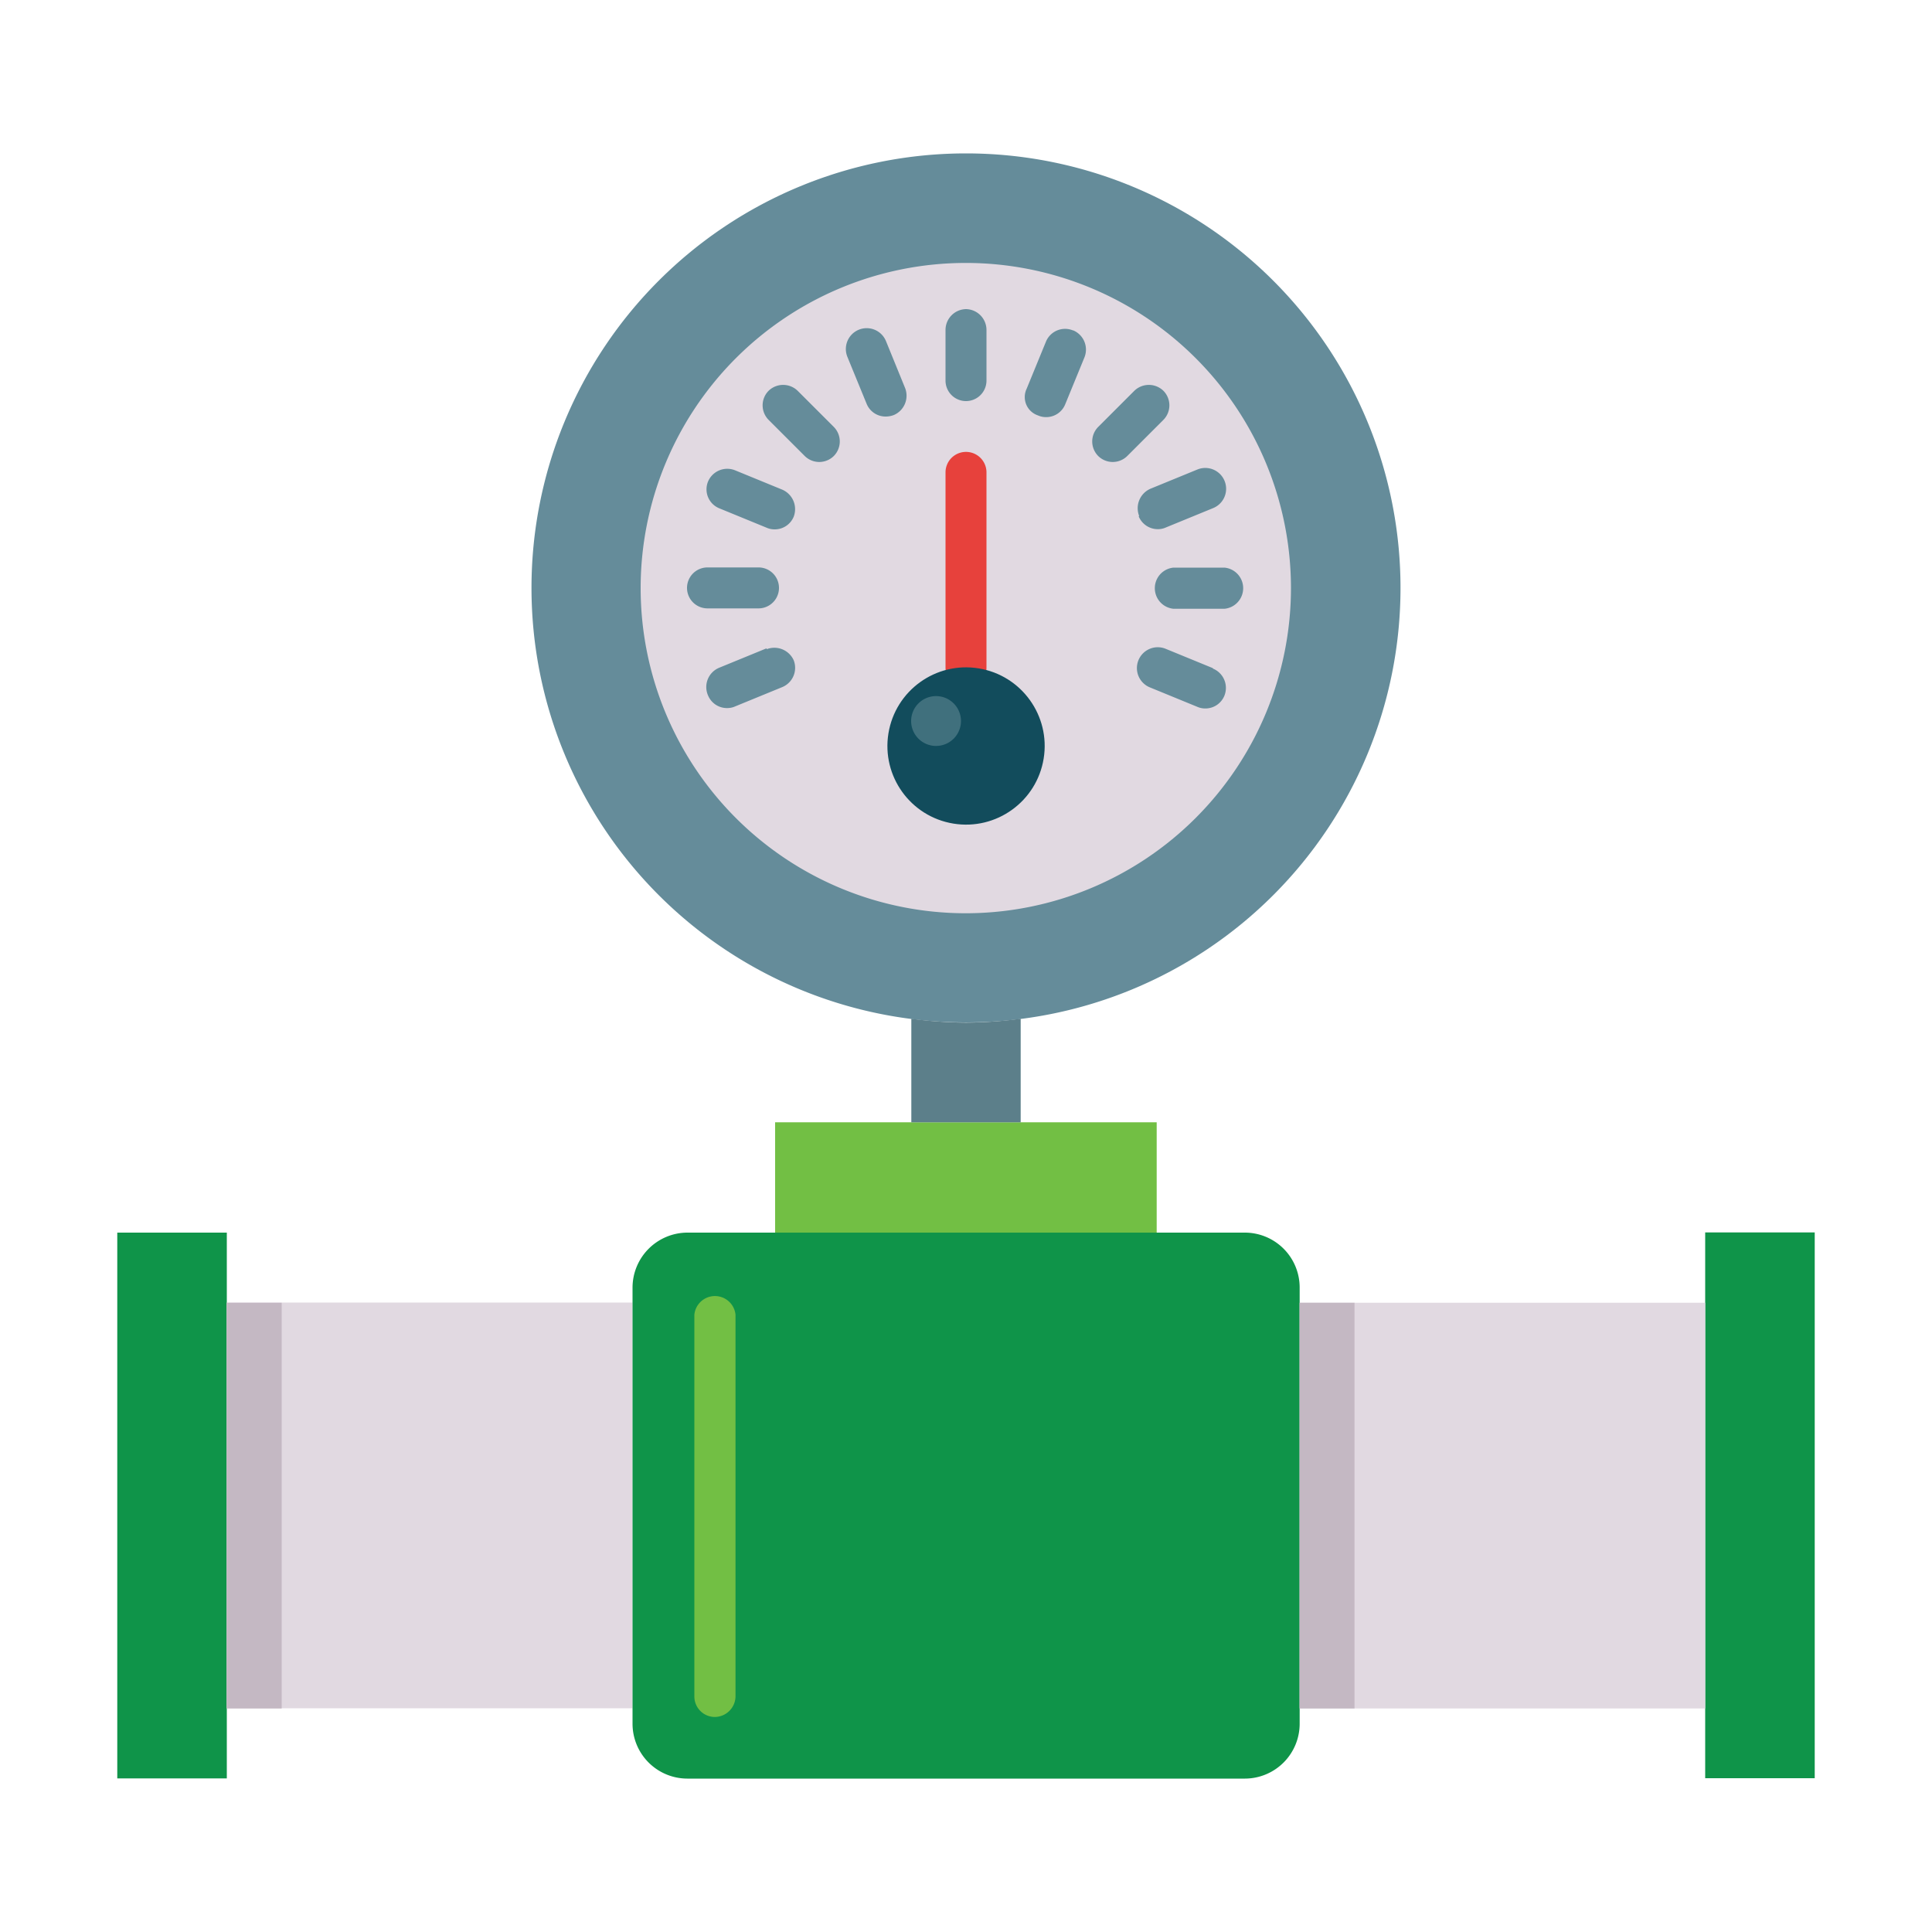 <svg xmlns="http://www.w3.org/2000/svg" id="Layer_1" data-name="Layer 1" viewBox="0 0 100 100"><defs><style>.cls-1{fill:#0f9449;}.cls-2{fill:#e1d9e1;}.cls-3{fill:#72bf44;}.cls-4{fill:#658c9a;}.cls-5{fill:#5c7f8a;}.cls-6{fill:#e7413c;}.cls-7{fill:#124c5c;}.cls-8{fill:#40707d;}.cls-9{fill:#c4b8c3;}</style></defs><rect class="cls-1" x="6.07" y="63.8" width="5.67" height="28.25"></rect><rect class="cls-2" x="11.74" y="67.42" width="21" height="21"></rect><rect class="cls-1" x="88.26" y="63.79" width="5.67" height="28.25"></rect><rect class="cls-3" x="40.12" y="58.09" width="19.75" height="6.35"></rect><rect class="cls-2" x="67.26" y="67.43" width="21" height="21"></rect><path class="cls-4" d="M50,7.94A22.49,22.49,0,1,1,27.51,30.43,22.49,22.49,0,0,1,50,7.94"></path><path class="cls-2" d="M50,47.27A16.83,16.83,0,1,1,66.82,30.43,16.84,16.84,0,0,1,50,47.27"></path><path class="cls-5" d="M50,52.93a22,22,0,0,1-2.83-.2v5.36h5.66V52.73a22,22,0,0,1-2.83.2"></path><path class="cls-4" d="M50,16a1.08,1.08,0,0,0-1.06,1.07v2.63a1.06,1.06,0,1,0,2.12,0V17.06A1.08,1.08,0,0,0,50,16"></path><path class="cls-4" d="M45.86,17.66a1.07,1.07,0,0,0-2,.81l1,2.44a1.06,1.06,0,0,0,1,.65,1.19,1.19,0,0,0,.41-.08,1.09,1.09,0,0,0,.58-1.39Z"></path><path class="cls-4" d="M41.29,20.23a1.08,1.08,0,0,0-1.51,0,1.07,1.07,0,0,0,0,1.5l1.87,1.87a1.07,1.07,0,0,0,1.51,0,1.07,1.07,0,0,0,0-1.5Z"></path><path class="cls-4" d="M40.48,25.34l-2.44-1a1.08,1.08,0,0,0-1.39.58,1.06,1.06,0,0,0,.58,1.39l2.44,1a1,1,0,0,0,.41.09,1.06,1.06,0,0,0,1-.65A1.1,1.1,0,0,0,40.48,25.34Z"></path><path class="cls-4" d="M62.77,34.58l-2.44-1a1.07,1.07,0,1,0-.81,2l2.44,1a1,1,0,0,0,.41.09,1.06,1.06,0,0,0,1-.65,1.08,1.08,0,0,0-.58-1.41"></path><path class="cls-4" d="M39.26,31.49a1.06,1.06,0,1,0,0-2.12H36.62a1.06,1.06,0,1,0,0,2.12Z"></path><path class="cls-4" d="M63.38,29.38H60.74a1.07,1.07,0,0,0,0,2.13h2.64a1.07,1.07,0,0,0,0-2.13"></path><path class="cls-4" d="M39.67,33.56l-2.44,1A1.08,1.08,0,0,0,36.65,36a1.06,1.06,0,0,0,1,.65,1,1,0,0,0,.41-.09l2.44-1a1.08,1.08,0,0,0,.58-1.39,1.1,1.1,0,0,0-1.39-.57"></path><path class="cls-4" d="M58.94,26.73a1.07,1.07,0,0,0,1,.66,1,1,0,0,0,.41-.09l2.44-1a1.07,1.07,0,0,0-.81-2l-2.44,1a1.1,1.1,0,0,0-.58,1.4"></path><path class="cls-4" d="M60.22,20.23a1.08,1.08,0,0,0-1.51,0L56.84,22.1a1.07,1.07,0,0,0,0,1.5,1.07,1.07,0,0,0,1.51,0l1.87-1.87a1.07,1.07,0,0,0,0-1.5"></path><path class="cls-4" d="M55.53,17.1a1.07,1.07,0,0,0-1.39.58l-1,2.44a1,1,0,0,0,.58,1.38,1,1,0,0,0,.41.09,1.06,1.06,0,0,0,1-.65l1-2.44a1.08,1.08,0,0,0-.58-1.4"></path><path class="cls-6" d="M50,35.62a1.07,1.07,0,0,1-1.06-1.07V24.45a1.06,1.06,0,0,1,2.12,0v10.1A1.07,1.07,0,0,1,50,35.62"></path><circle class="cls-7" cx="50" cy="38.61" r="4.07" transform="translate(3.88 81.78) rotate(-80.78)"></circle><path class="cls-8" d="M48.46,38.61a1.29,1.29,0,1,1,1.28-1.29,1.29,1.29,0,0,1-1.28,1.29"></path><path class="cls-1" d="M35.57,92.06H64.44a2.84,2.84,0,0,0,2.83-2.84V66.64a2.84,2.84,0,0,0-2.83-2.84H35.57a2.85,2.85,0,0,0-2.83,2.84V89.22a2.84,2.84,0,0,0,2.83,2.84"></path><path class="cls-3" d="M37,88.87a1.08,1.08,0,0,0,1.07-1.07V68.05a1.07,1.07,0,0,0-2.13,0V87.8A1.06,1.06,0,0,0,37,88.87"></path><rect class="cls-9" x="11.73" y="67.43" width="2.85" height="21"></rect><rect class="cls-9" x="67.26" y="67.43" width="2.85" height="21"></rect></svg>